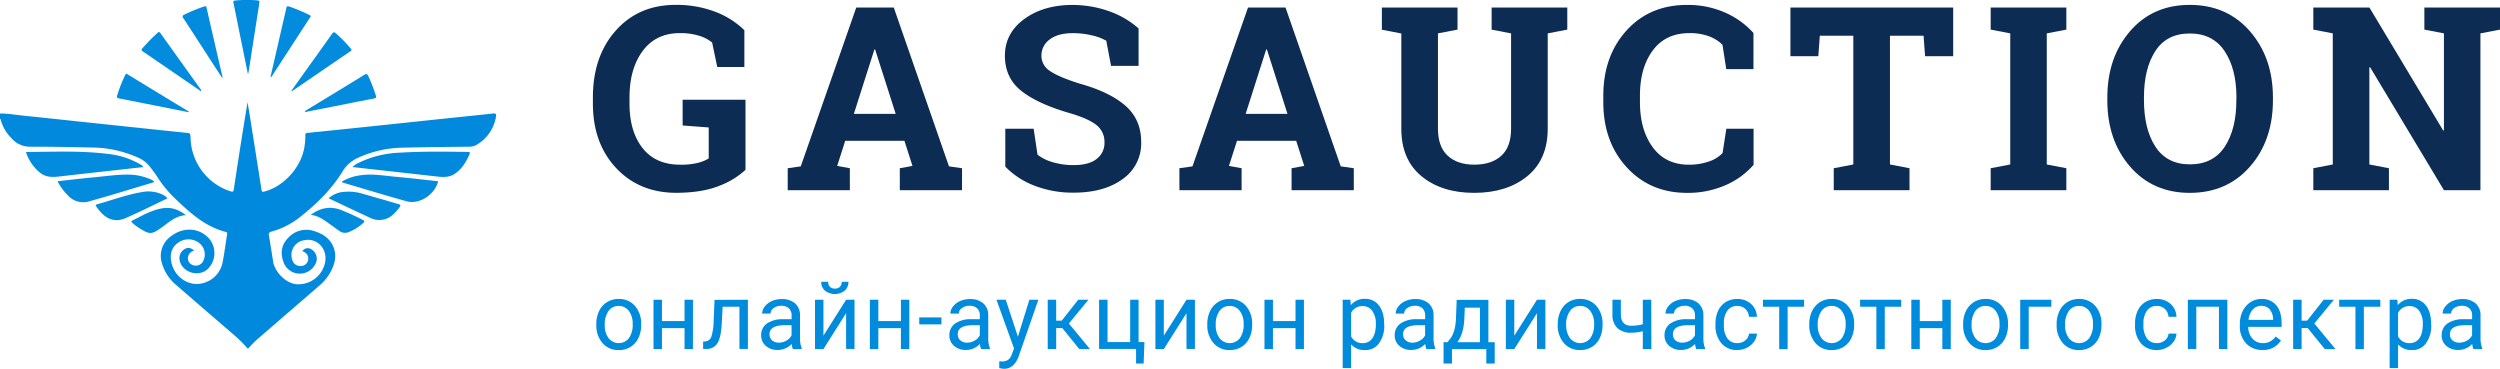 <svg xmlns="http://www.w3.org/2000/svg" width="1075.9" height="158.77" viewBox="0 0 1075.9 158.77">
  <defs>
    <style>
      .cls-1 {
        fill: #0d2c54;
      }

      .cls-2 {
        fill: #008bdc;
      }

      .cls-3 {
        fill: #018add;
      }

      .cls-4 {
        fill: #038bde;
      }
    </style>
  </defs>
  <title>logo__gas-auc--dark_4</title>
  <g id="Слой_2" data-name="Слой 2">
    <g id="Слой_1-2" data-name="Слой 1">
      <g>
        <path class="cls-1" d="M320.83,73.1a35,35,0,0,1-11.18,6.83q-7.34,3-18.57,3.05-15.93,0-25.92-10.66t-10-27.73v-2.7q0-17.66,9.85-28.73T290.76,2.1A46.6,46.6,0,0,1,307.63,5a36.39,36.39,0,0,1,12.72,8V28.83H308.68L306.47,18.3a16.16,16.16,0,0,0-5.7-2.94,27.24,27.24,0,0,0-8.13-1.11q-10.31,0-16,7.61t-5.72,19.92v2.81q0,12,5.62,19.14t16.2,7.15a29.84,29.84,0,0,0,7.69-.81A16.91,16.91,0,0,0,305,68.19V54.85L293.78,54V42.92h27.05Z"/>
        <path class="cls-1" d="M339,72.4l5.62-.81L368.5,3.24h16.14L408.4,71.59l5.62.81v9.45H387.24V72.4l5.45-1-3.46-10.8H363.75l-3.46,10.8,5.45,1v9.45H339ZM367.47,49h18l-8.85-27.7h-.32Z"/>
        <path class="cls-1" d="M490,28.34H478.15l-2.05-10.8a20.91,20.91,0,0,0-6-2.27,34.86,34.86,0,0,0-8.37-1q-6.48,0-10,2.73a8.5,8.5,0,0,0-3.54,7,7.71,7.71,0,0,0,3.7,6.56q3.7,2.57,12.77,5.43,13,3.62,19.74,9.56t6.72,15.6a18.66,18.66,0,0,1-8,15.93q-8,5.83-21.06,5.83a45.65,45.65,0,0,1-16.87-3,34.73,34.73,0,0,1-12.55-8.21V55.39h12.2l1.67,11.18A19.08,19.08,0,0,0,453,69.78a30.51,30.51,0,0,0,9.1,1.27q6.48,0,9.85-2.65a8.53,8.53,0,0,0,3.37-7.07A9.13,9.13,0,0,0,472.08,54q-3.21-2.75-11.26-5.18-14-4-21.17-9.61T432.47,24q0-9.56,8.1-15.63t20.36-6.24a47.35,47.35,0,0,1,16.52,2.75A38.14,38.14,0,0,1,490,12.25Z"/>
        <path class="cls-1" d="M507.57,72.4l5.62-.81L537.1,3.24h16.14L577,71.59l5.62.81v9.45H555.84V72.4l5.45-1-3.46-10.8H532.35l-3.46,10.8,5.45,1v9.45H507.57ZM536.08,49h18l-8.85-27.7h-.32Z"/>
        <path class="cls-1" d="M627.26,3.24v9.5l-8.42,1.62v41q0,7.77,4.18,11.64t11.47,3.86q7.4,0,11.61-3.83t4.21-11.66v-41l-8.37-1.62V3.24h32.56v9.5l-8.42,1.62v41q0,13.23-8.72,20.41T634.5,83q-14.09,0-22.76-7.18t-8.67-20.41v-41l-8.37-1.62V3.24h32.56Z"/>
        <path class="cls-1" d="M754.62,29.75H742.91l-1.62-10.48a16.44,16.44,0,0,0-5.86-3.67,23.38,23.38,0,0,0-8.34-1.35q-10.26,0-15.79,7.45t-5.53,19.44v2.75q0,12,5.51,19.49t15.55,7.5a25.6,25.6,0,0,0,8.5-1.35,14.18,14.18,0,0,0,6-3.67l1.62-10.47h11.72V70.94a33.8,33.8,0,0,1-12.12,8.77A40.28,40.28,0,0,1,726,83q-15.82,0-25.92-11T690,43.89V41.25q0-17.12,10-28.13t26-11a39.53,39.53,0,0,1,16.47,3.32,35.32,35.32,0,0,1,12.15,8.77Z"/>
        <path class="cls-1" d="M840.57,3.24V24.18H828.48l-.65-8.8H813.36v55.4l8.42,1.62v9.45H789.17V72.4l8.42-1.62V15.38H783.18l-.65,8.8h-12V3.24Z"/>
        <path class="cls-1" d="M856.71,12.74V3.24h32.56v9.5l-8.42,1.62V70.78l8.42,1.62v9.45H856.71V72.4l8.42-1.62V14.36Z"/>
        <path class="cls-1" d="M978.18,43.14q0,17.28-9.88,28.56T942.44,83q-15.93,0-25.73-11.29t-9.8-28.56V41.95q0-17.17,9.77-28.51T942.38,2.1q16,0,25.89,11.34t9.91,28.51Zm-15.71-1.3q0-12.2-5.08-19.82t-15-7.61q-9.93,0-14.82,7.56t-4.89,19.87v1.3q0,12.42,4.94,20t14.82,7.59q10,0,15-7.59t5-20Z"/>
        <path class="cls-1" d="M1075.9,3.24v9.5l-8.42,1.62V81.85h-15.71L1020,28.94l-.32.05V70.78l8.42,1.62v9.45H995.56V72.4l8.37-1.62V14.36l-8.37-1.62V3.24h24.14l31.75,52.91.32-.05V14.36l-8.42-1.62V3.24h32.56Z"/>
      </g>
      <g>
        <path class="cls-2" d="M256.63,139.44a12.52,12.52,0,0,1,1.22-5.6,9.13,9.13,0,0,1,3.41-3.83,9.27,9.27,0,0,1,5-1.35,8.93,8.93,0,0,1,7,3,11.52,11.52,0,0,1,2.67,8v.25a12.61,12.61,0,0,1-1.18,5.55,9,9,0,0,1-3.38,3.83,9.37,9.37,0,0,1-5.06,1.37,8.9,8.9,0,0,1-7-3,11.46,11.46,0,0,1-2.67-7.92Zm3.64.43a9,9,0,0,0,1.63,5.65,5.54,5.54,0,0,0,8.76,0,9.9,9.9,0,0,0,1.62-6.06,9,9,0,0,0-1.65-5.64,5.26,5.26,0,0,0-4.39-2.16,5.2,5.2,0,0,0-4.32,2.13A9.83,9.83,0,0,0,260.27,139.87Z"/>
        <path class="cls-2" d="M298.21,150.22H294.6v-9h-9.72v9h-3.64V129h3.64v9.18h9.72V129h3.62Z"/>
        <path class="cls-2" d="M321.86,129v21.17h-3.64V132H311l-.43,7.92q-.35,5.46-1.83,7.81a5.34,5.34,0,0,1-4.69,2.45h-1.45V147l1-.08a3,3,0,0,0,2.52-2,22.93,22.93,0,0,0,1-6.81l.39-9.06Z"/>
        <path class="cls-2" d="M341.22,150.22a7.57,7.57,0,0,1-.51-2.23,8.08,8.08,0,0,1-6,2.62,7.47,7.47,0,0,1-5.14-1.77,5.73,5.73,0,0,1-2-4.49,6,6,0,0,1,2.51-5.14,11.86,11.86,0,0,1,7.07-1.83h3.52v-1.66a4.07,4.07,0,0,0-1.13-3,4.56,4.56,0,0,0-3.35-1.12,5.27,5.27,0,0,0-3.25,1,2.88,2.88,0,0,0-1.31,2.37H328a5,5,0,0,1,1.13-3.06,7.66,7.66,0,0,1,3.05-2.34,10.27,10.27,0,0,1,4.24-.86,8.37,8.37,0,0,1,5.73,1.83,6.6,6.6,0,0,1,2.15,5v9.74a11.9,11.9,0,0,0,.74,4.64v.31Zm-6-2.76a6.36,6.36,0,0,0,3.23-.88,5.33,5.33,0,0,0,2.21-2.29v-4.34h-2.84q-6.65,0-6.65,3.89a3.3,3.3,0,0,0,1.13,2.66A4.36,4.36,0,0,0,335.22,147.46Z"/>
        <path class="cls-2" d="M364.13,129h3.62v21.17h-3.62V134.78l-9.76,15.44h-3.62V129h3.62v15.46Zm1-7.73a4.87,4.87,0,0,1-1.61,3.82,6.93,6.93,0,0,1-8.48,0,4.87,4.87,0,0,1-1.62-3.81h3a3,3,0,0,0,.74,2.14,2.88,2.88,0,0,0,2.17.77,2.92,2.92,0,0,0,2.14-.76,2.89,2.89,0,0,0,.77-2.15Z"/>
        <path class="cls-2" d="M391.33,150.22h-3.62v-9H378v9h-3.64V129H378v9.18h9.72V129h3.62Z"/>
        <path class="cls-2" d="M405.16,139.6h-9.55v-3h9.55Z"/>
        <path class="cls-2" d="M422.23,150.22a7.57,7.57,0,0,1-.51-2.23,8.08,8.08,0,0,1-6,2.62,7.47,7.47,0,0,1-5.14-1.77,5.73,5.73,0,0,1-2-4.49,6,6,0,0,1,2.51-5.14,11.86,11.86,0,0,1,7.07-1.83h3.52v-1.66a4.07,4.07,0,0,0-1.13-3,4.56,4.56,0,0,0-3.35-1.12,5.27,5.27,0,0,0-3.25,1,2.88,2.88,0,0,0-1.31,2.37H409a5,5,0,0,1,1.13-3.06,7.66,7.66,0,0,1,3.05-2.34,10.27,10.27,0,0,1,4.24-.86,8.37,8.37,0,0,1,5.73,1.83,6.6,6.6,0,0,1,2.15,5v9.74a11.9,11.9,0,0,0,.74,4.64v.31Zm-6-2.76a6.36,6.36,0,0,0,3.23-.88,5.33,5.33,0,0,0,2.21-2.29v-4.34h-2.84q-6.65,0-6.65,3.89a3.3,3.3,0,0,0,1.13,2.66A4.36,4.36,0,0,0,416.23,147.46Z"/>
        <path class="cls-2" d="M438.07,144.92,443,129h3.87l-8.51,24.44q-2,5.28-6.28,5.28l-.69-.06-1.35-.25v-2.93l1,.08a4.81,4.81,0,0,0,2.87-.74,5.38,5.38,0,0,0,1.69-2.72l.8-2.15L428.84,129h4Z"/>
        <path class="cls-2" d="M457.18,141.2h-2.64v9H450.9V129h3.64v9h2.37l7.12-9h4.38L460,139.22l9.08,11h-4.6Z"/>
        <path class="cls-2" d="M473,129h3.64v18.22h9.74V129H490v18.22h2.52l-.35,9.23h-3.25v-6.28H473Z"/>
        <path class="cls-2" d="M510.62,129h3.62v21.17h-3.62V134.78l-9.76,15.44h-3.62V129h3.62v15.46Z"/>
        <path class="cls-2" d="M519.57,139.44a12.52,12.52,0,0,1,1.22-5.6A9.13,9.13,0,0,1,524.2,130a9.27,9.27,0,0,1,5-1.35,8.93,8.93,0,0,1,7,3,11.52,11.52,0,0,1,2.67,8v.25a12.61,12.61,0,0,1-1.18,5.55,9,9,0,0,1-3.38,3.83,9.37,9.37,0,0,1-5.06,1.37,8.9,8.9,0,0,1-7-3,11.46,11.46,0,0,1-2.67-7.92Zm3.64.43a9,9,0,0,0,1.63,5.65,5.54,5.54,0,0,0,8.76,0,9.9,9.9,0,0,0,1.62-6.06,9,9,0,0,0-1.65-5.64,5.26,5.26,0,0,0-4.39-2.16,5.2,5.2,0,0,0-4.32,2.13A9.83,9.83,0,0,0,523.21,139.87Z"/>
        <path class="cls-2" d="M561.16,150.22h-3.62v-9h-9.72v9h-3.64V129h3.64v9.18h9.72V129h3.62Z"/>
        <path class="cls-2" d="M595.73,139.87a12.67,12.67,0,0,1-2.21,7.79,7.09,7.09,0,0,1-6,3,7.76,7.76,0,0,1-6.06-2.45v10.19h-3.62V129h3.31l.18,2.35a7.46,7.46,0,0,1,6.14-2.74,7.22,7.22,0,0,1,6,2.88q2.22,2.88,2.22,8Zm-3.62-.41a9.35,9.35,0,0,0-1.53-5.66,4.92,4.92,0,0,0-4.19-2.07,5.32,5.32,0,0,0-4.93,2.92v10.12a5.33,5.33,0,0,0,5,2.9,4.89,4.89,0,0,0,4.14-2.06Q592.11,143.53,592.12,139.46Z"/>
        <path class="cls-2" d="M613.88,150.22a7.57,7.57,0,0,1-.51-2.23,8.08,8.08,0,0,1-6,2.62,7.47,7.47,0,0,1-5.14-1.77,5.73,5.73,0,0,1-2-4.49,6,6,0,0,1,2.51-5.14,11.86,11.86,0,0,1,7.07-1.83h3.52v-1.66a4.07,4.07,0,0,0-1.13-3,4.56,4.56,0,0,0-3.35-1.12,5.27,5.27,0,0,0-3.25,1,2.88,2.88,0,0,0-1.31,2.37h-3.64a5,5,0,0,1,1.13-3.06,7.66,7.66,0,0,1,3.05-2.34,10.27,10.27,0,0,1,4.24-.86,8.37,8.37,0,0,1,5.73,1.83,6.6,6.6,0,0,1,2.15,5v9.74a11.9,11.9,0,0,0,.74,4.64v.31Zm-6-2.76a6.36,6.36,0,0,0,3.23-.88,5.33,5.33,0,0,0,2.21-2.29v-4.34h-2.84q-6.65,0-6.65,3.89A3.3,3.3,0,0,0,605,146.5,4.36,4.36,0,0,0,607.88,147.46Z"/>
        <path class="cls-2" d="M622.91,147.27l1.25-1.55q2.11-2.74,2.41-8.22l.33-8.45h13.64v18.22h2.72v9.18h-3.62v-6.22H624.87v6.22h-3.62l0-9.18Zm4.28,0h9.72V132.4h-6.52l-.21,5Q629.86,143.76,627.2,147.27Z"/>
        <path class="cls-2" d="M661.45,129h3.62v21.17h-3.62V134.78l-9.76,15.44h-3.62V129h3.62v15.46Z"/>
        <path class="cls-2" d="M670.4,139.44a12.52,12.52,0,0,1,1.22-5.6A9.13,9.13,0,0,1,675,130a9.27,9.27,0,0,1,5-1.35,8.93,8.93,0,0,1,7,3,11.52,11.52,0,0,1,2.67,8v.25a12.61,12.61,0,0,1-1.18,5.55,9,9,0,0,1-3.38,3.83,9.37,9.37,0,0,1-5.06,1.37,8.9,8.9,0,0,1-7-3,11.46,11.46,0,0,1-2.67-7.92Zm3.64.43a9,9,0,0,0,1.63,5.65,5.54,5.54,0,0,0,8.76,0,9.9,9.9,0,0,0,1.62-6.06,9,9,0,0,0-1.65-5.64,5.26,5.26,0,0,0-4.39-2.16,5.2,5.2,0,0,0-4.32,2.13A9.83,9.83,0,0,0,674,139.87Z"/>
        <path class="cls-2" d="M710.68,150.22H707v-7.67a19.17,19.17,0,0,1-4.89.63,8.32,8.32,0,0,1-6.06-2,7.85,7.85,0,0,1-2.12-5.79V129h3.62v6.44q.1,4.74,4.56,4.74a19.21,19.21,0,0,0,4.89-.63V129h3.64Z"/>
        <path class="cls-2" d="M730,150.22a7.57,7.57,0,0,1-.51-2.23,8.08,8.08,0,0,1-6,2.62,7.47,7.47,0,0,1-5.14-1.77,5.73,5.73,0,0,1-2-4.49,6,6,0,0,1,2.51-5.14,11.86,11.86,0,0,1,7.07-1.83h3.52v-1.66a4.07,4.07,0,0,0-1.13-3,4.56,4.56,0,0,0-3.35-1.12,5.27,5.27,0,0,0-3.25,1,2.88,2.88,0,0,0-1.31,2.37h-3.64a5,5,0,0,1,1.13-3.06,7.66,7.66,0,0,1,3.05-2.34,10.27,10.27,0,0,1,4.24-.86,8.37,8.37,0,0,1,5.73,1.83,6.6,6.6,0,0,1,2.15,5v9.74a11.9,11.9,0,0,0,.74,4.64v.31Zm-6-2.76a6.36,6.36,0,0,0,3.23-.88,5.33,5.33,0,0,0,2.21-2.29v-4.34h-2.84q-6.65,0-6.65,3.89a3.3,3.3,0,0,0,1.13,2.66A4.36,4.36,0,0,0,724,147.46Z"/>
        <path class="cls-2" d="M747.72,147.66a5.21,5.21,0,0,0,3.38-1.17,4.13,4.13,0,0,0,1.6-2.93h3.42a6.57,6.57,0,0,1-1.25,3.46,8.25,8.25,0,0,1-3.08,2.62,8.89,8.89,0,0,1-4.08,1,8.72,8.72,0,0,1-6.88-2.89,11.49,11.49,0,0,1-2.55-7.89v-.61a12.76,12.76,0,0,1,1.13-5.5,8.65,8.65,0,0,1,3.26-3.74,9.25,9.25,0,0,1,5-1.33,8.49,8.49,0,0,1,5.92,2.13,7.63,7.63,0,0,1,2.51,5.54h-3.42a5,5,0,0,0-1.55-3.37,4.84,4.84,0,0,0-3.45-1.32,5.06,5.06,0,0,0-4.27,2,9.32,9.32,0,0,0-1.52,5.74V140a9.14,9.14,0,0,0,1.51,5.63A5.09,5.09,0,0,0,747.72,147.66Z"/>
        <path class="cls-2" d="M776.42,132h-7.1v18.24H765.7V132h-7V129h17.69Z"/>
        <path class="cls-2" d="M778.64,139.44a12.52,12.52,0,0,1,1.22-5.6,9.13,9.13,0,0,1,3.41-3.83,9.27,9.27,0,0,1,5-1.35,8.93,8.93,0,0,1,7,3,11.52,11.52,0,0,1,2.67,8v.25a12.61,12.61,0,0,1-1.18,5.55,9,9,0,0,1-3.38,3.83,9.37,9.37,0,0,1-5.06,1.37,8.9,8.9,0,0,1-7-3,11.46,11.46,0,0,1-2.67-7.92Zm3.64.43a9,9,0,0,0,1.63,5.65,5.54,5.54,0,0,0,8.76,0,9.9,9.9,0,0,0,1.62-6.06,9,9,0,0,0-1.65-5.64,5.26,5.26,0,0,0-4.39-2.16,5.2,5.2,0,0,0-4.32,2.13A9.83,9.83,0,0,0,782.28,139.87Z"/>
        <path class="cls-2" d="M818.23,132h-7.1v18.24h-3.62V132h-7V129h17.69Z"/>
        <path class="cls-2" d="M839.53,150.22h-3.62v-9h-9.72v9h-3.64V129h3.64v9.18h9.72V129h3.62Z"/>
        <path class="cls-2" d="M844.86,139.44a12.52,12.52,0,0,1,1.22-5.6,9.13,9.13,0,0,1,3.41-3.83,9.27,9.27,0,0,1,5-1.35,8.93,8.93,0,0,1,7,3,11.52,11.52,0,0,1,2.67,8v.25a12.61,12.61,0,0,1-1.18,5.55,9,9,0,0,1-3.38,3.83,9.37,9.37,0,0,1-5.06,1.37,8.9,8.9,0,0,1-7-3,11.46,11.46,0,0,1-2.67-7.92Zm3.64.43a9,9,0,0,0,1.63,5.65,5.54,5.54,0,0,0,8.76,0,9.9,9.9,0,0,0,1.62-6.06,9,9,0,0,0-1.65-5.64,5.26,5.26,0,0,0-4.39-2.16,5.2,5.2,0,0,0-4.32,2.13A9.83,9.83,0,0,0,848.5,139.87Z"/>
        <path class="cls-2" d="M882.83,132h-9.76v18.18h-3.64V129h13.4Z"/>
        <path class="cls-2" d="M885.09,139.44a12.52,12.52,0,0,1,1.22-5.6,9.13,9.13,0,0,1,3.41-3.83,9.27,9.27,0,0,1,5-1.35,8.93,8.93,0,0,1,7,3,11.52,11.52,0,0,1,2.67,8v.25a12.61,12.61,0,0,1-1.18,5.55,9,9,0,0,1-3.38,3.83,9.37,9.37,0,0,1-5.06,1.37,8.9,8.9,0,0,1-7-3,11.46,11.46,0,0,1-2.67-7.92Zm3.64.43a9,9,0,0,0,1.63,5.65,5.54,5.54,0,0,0,8.76,0,9.9,9.9,0,0,0,1.62-6.06,9,9,0,0,0-1.65-5.64,5.26,5.26,0,0,0-4.39-2.16,5.2,5.2,0,0,0-4.32,2.13A9.83,9.83,0,0,0,888.73,139.87Z"/>
        <path class="cls-2" d="M928.28,147.66a5.21,5.21,0,0,0,3.38-1.17,4.13,4.13,0,0,0,1.6-2.93h3.42a6.57,6.57,0,0,1-1.25,3.46,8.25,8.25,0,0,1-3.08,2.62,8.89,8.89,0,0,1-4.08,1,8.72,8.72,0,0,1-6.88-2.89,11.49,11.49,0,0,1-2.55-7.89v-.61a12.76,12.76,0,0,1,1.13-5.5,8.65,8.65,0,0,1,3.26-3.74,9.25,9.25,0,0,1,5-1.33,8.49,8.49,0,0,1,5.92,2.13,7.63,7.63,0,0,1,2.51,5.54h-3.42a5,5,0,0,0-1.55-3.37,4.84,4.84,0,0,0-3.45-1.32,5.06,5.06,0,0,0-4.27,2,9.32,9.32,0,0,0-1.52,5.74V140a9.14,9.14,0,0,0,1.51,5.63A5.09,5.09,0,0,0,928.28,147.66Z"/>
        <path class="cls-2" d="M958.56,150.22h-3.62V132H945.2v18.18h-3.64V129h17Z"/>
        <path class="cls-2" d="M973.64,150.61a9.25,9.25,0,0,1-7-2.83,10.5,10.5,0,0,1-2.7-7.56v-.67a12.71,12.71,0,0,1,1.2-5.62,9.4,9.4,0,0,1,3.37-3.87,8.47,8.47,0,0,1,4.69-1.4,7.93,7.93,0,0,1,6.42,2.72q2.29,2.72,2.29,7.79v1.51H967.55a7.53,7.53,0,0,0,1.83,5.06,5.75,5.75,0,0,0,4.45,1.93,6.31,6.31,0,0,0,3.25-.78,8.15,8.15,0,0,0,2.33-2.07l2.21,1.72A8.89,8.89,0,0,1,973.64,150.61Zm-.45-19a4.83,4.83,0,0,0-3.68,1.59,7.75,7.75,0,0,0-1.84,4.47h10.6v-.27a6.9,6.9,0,0,0-1.49-4.28A4.55,4.55,0,0,0,973.19,131.63Z"/>
        <path class="cls-2" d="M993.16,141.2h-2.64v9h-3.64V129h3.64v9h2.37l7.12-9h4.38L996,139.22l9.08,11h-4.6Z"/>
        <path class="cls-2" d="M1024.41,132h-7.1v18.24h-3.62V132h-7V129h17.69Z"/>
        <path class="cls-2" d="M1046.3,139.87a12.67,12.67,0,0,1-2.21,7.79,7.09,7.09,0,0,1-6,3,7.76,7.76,0,0,1-6.06-2.45v10.19h-3.62V129h3.31l.18,2.35a7.46,7.46,0,0,1,6.14-2.74,7.22,7.22,0,0,1,6,2.88q2.22,2.88,2.22,8Zm-3.62-.41a9.35,9.35,0,0,0-1.53-5.66,4.92,4.92,0,0,0-4.19-2.07,5.32,5.32,0,0,0-4.93,2.92v10.12a5.33,5.33,0,0,0,5,2.9,4.89,4.89,0,0,0,4.14-2.06Q1042.68,143.53,1042.68,139.46Z"/>
        <path class="cls-2" d="M1064.45,150.22a7.57,7.57,0,0,1-.51-2.23,8.08,8.08,0,0,1-6,2.62,7.47,7.47,0,0,1-5.14-1.77,5.73,5.73,0,0,1-2-4.49,6,6,0,0,1,2.51-5.14,11.86,11.86,0,0,1,7.07-1.83h3.52v-1.66a4.07,4.07,0,0,0-1.13-3,4.56,4.56,0,0,0-3.35-1.12,5.27,5.27,0,0,0-3.25,1,2.88,2.88,0,0,0-1.31,2.37h-3.64a5,5,0,0,1,1.13-3.06,7.66,7.66,0,0,1,3.05-2.34,10.27,10.27,0,0,1,4.24-.86,8.37,8.37,0,0,1,5.73,1.83,6.6,6.6,0,0,1,2.15,5v9.74a11.9,11.9,0,0,0,.74,4.64v.31Zm-6-2.76a6.36,6.36,0,0,0,3.23-.88,5.33,5.33,0,0,0,2.21-2.29v-4.34H1061q-6.65,0-6.65,3.89a3.3,3.3,0,0,0,1.13,2.66A4.36,4.36,0,0,0,1058.44,147.46Z"/>
      </g>
      <g>
        <path class="cls-3" d="M106.57,150a56.35,56.35,0,0,0-7-6.82c-8-6.91-16-13.79-24-20.75a18.72,18.72,0,0,1-5.83-9,10.3,10.3,0,0,1,4-11.86c4.56-3.47,10.31-3.66,14.57-.44a9.61,9.61,0,0,1,.7,15c-4.14,3.19-10.66.91-11.72-4.12a4.58,4.58,0,0,1,2.1-4.78c1.43-.86,2.61-.7,4.2.61a3.5,3.5,0,0,0-2.67,2.65,3.12,3.12,0,0,0,2,3.57,3.57,3.57,0,0,0,4.29-1.29,6.25,6.25,0,0,0-1.94-8.52,7.6,7.6,0,0,0-8.49.11c-3,2-3.7,5.07-3.08,8.3,1.3,6.86,8.11,11.14,14.3,9a11.42,11.42,0,0,0,7.84-9c.76-3.87,1.24-7.79,1.87-11.68.09-.57.13-1-.58-1.18-8.9-2.29-15.4-8.24-21.77-14.35a50.26,50.26,0,0,1-7.84-9.6,48.45,48.45,0,0,0-3.61-4.78c-2-2.41-4.77-3.44-7.51-4.47a49.29,49.29,0,0,0-16.59-3.12c-8.95-.16-17.89-.37-26.84-.34a10.42,10.42,0,0,1-8-3.63A17.75,17.75,0,0,1,.43,52c-.08-.29,0-.69-.43-.84V48.85c3.62,0,7.19.64,10.78,1,7.67.77,15.33,1.61,23,2.43L59.59,55c6.72.71,13.43,1.43,20.15,2.11,2.21.22,2.21.17,2.27,2.42A24.83,24.83,0,0,0,99.17,82.33c.93.28,1.28.29,1.45-.84,1.88-12.5,3.83-25,5.92-37.5.47,2.9,1,5.79,1.42,8.69q2.31,14.51,4.58,29c.14.87.44,1,1.21.76,8.77-2.28,16.41-11.12,17.39-20.13a24.2,24.2,0,0,0,.26-4.12c0-.74.23-1,1-1q14-1.42,28-2.89l31.36-3.31c6.81-.72,13.63-1.39,20.44-2.14,1.14-.13,1.46.22,1.27,1.28a17.2,17.2,0,0,1-8.59,12.32,6.09,6.09,0,0,1-3,.69c-9.42.11-18.85.18-28.27.41A47.94,47.94,0,0,0,153,68.41a15.23,15.23,0,0,0-5.89,5.89C142.32,81.9,136,88,129,93.49a34.19,34.19,0,0,1-12.12,6.16c-1.07.29-1.32.73-1.14,1.77.65,3.75,1.22,7.51,1.82,11.26.67,4.21,5.53,9.6,10.64,9.67a11.74,11.74,0,0,0,11.53-8.66c1.71-6.18-3-11.55-8.94-10.29a6.4,6.4,0,0,0-4.93,8.66,3.49,3.49,0,0,0,3.22,2.43,3.23,3.23,0,0,0,2.81-5.31,5,5,0,0,0-1.78-1.12,2.8,2.8,0,0,1,4-.69,4.69,4.69,0,0,1,1.7,6.12,7.57,7.57,0,0,1-7.61,4.23,7.4,7.4,0,0,1-6.22-5c-1.45-4-.81-7.54,2.18-10.51a10.54,10.54,0,0,1,11.17-2.72c4.1,1.28,7.32,3.64,8.56,8,.95,3.33,0,6.4-1.51,9.33a20.25,20.25,0,0,1-4.7,5.88l-26.46,22.89a47.61,47.61,0,0,0-4.32,4.33Z"/>
        <path class="cls-3" d="M151.71,71.88a10.19,10.19,0,0,1,2.83-1.9,44.29,44.29,0,0,1,17.6-4.28c9.7-.59,19.41-.46,29.11-.31,1,0,1.15.2.75,1.11-1.43,3.27-3.24,6.24-6.28,8.3-2.53,1.71-5.32,1.43-8.13,1.11q-15.09-1.7-30.19-3.37Z"/>
        <path class="cls-4" d="M147.05,78.21a20.48,20.48,0,0,1,8.3-2.8c4.82-.7,9.58.16,14.35.6,6.29.58,12.57,1.3,18.87,2-1.39,5.75-8.1,10.12-13.57,8.61-9.24-2.56-18.41-5.37-27.6-8.08C147.33,78.48,147.27,78.4,147.05,78.21Z"/>
        <path class="cls-4" d="M141.42,85.33A10.91,10.91,0,0,1,148,82.58a20.89,20.89,0,0,1,7.77.72c5.21,1.47,10.39,3,15.6,4.51,1.06.3,1.19.64.53,1.49-2.09,2.68-4.31,5.1-8,5.34a8.51,8.51,0,0,1-4.17-.7C153.65,91.14,147.66,88.28,141.42,85.33Z"/>
        <path class="cls-4" d="M106.72,32c-1.34-6.59-2.61-12.82-3.87-19.05-.79-3.91-1.56-7.82-2.38-11.72-.14-.69,0-.9.68-1a49.94,49.94,0,0,1,9.68-.05c.8.08.9.35.79,1.06q-2.3,14.63-4.56,29.27C107,30.92,106.9,31.28,106.72,32Z"/>
        <path class="cls-4" d="M131.18,47.83c8.53-5.19,17.06-10.35,25.55-15.58,1-.62,1.36-.46,1.8.57a65.36,65.36,0,0,1,3.2,8.21c.25.9.15,1.18-.83,1.37-8,1.54-16,3.15-24,4.73-1.68.33-3.36.61-5,1A.53.53,0,0,1,131.18,47.83Z"/>
        <path class="cls-4" d="M81.29,48.31l-8.77-1.74c-7.07-1.41-14.14-2.84-21.22-4.2-1-.19-1.08-.48-.84-1.39a58.48,58.48,0,0,1,3.38-8.6c.21-.47.35-.85,1-.44Q68,40,81.23,48S81.25,48.13,81.29,48.31Z"/>
        <path class="cls-4" d="M95.71,33.69,90.6,25.84c-3.88-6-7.74-12-11.65-17.93-.54-.83-.55-1.2.43-1.64A65.91,65.91,0,0,1,87.8,2.81c.56-.16.9-.34,1.09.49q3.37,14.78,6.81,29.55A6.07,6.07,0,0,1,95.71,33.69Z"/>
        <path class="cls-4" d="M116.41,33.09q3.42-14.85,6.83-29.67c.16-.7.4-.86,1.15-.63a73.59,73.59,0,0,1,8.67,3.61c1.12.51.45,1,.12,1.5l-14,21.54c-.65,1-1.29,2-1.94,3C117.08,32.73,117,33.16,116.41,33.09Z"/>
        <path class="cls-4" d="M86.5,39.29,66.24,25.4c-1.57-1.08-3.13-2.17-4.71-3.22-.62-.41-.86-.69-.25-1.39a82.35,82.35,0,0,1,6.49-6.62c.57-.52.85-.5,1.29.13q8.58,12,17.19,24A1,1,0,0,1,86.5,39.29Z"/>
        <path class="cls-4" d="M125.28,39.21l5.55-7.75c4-5.6,8.05-11.19,12-16.83.7-1,1.08-.9,1.88-.15a63.06,63.06,0,0,1,6.17,6.33c.35.43.67.72,0,1.2Q138.44,30.49,126,39A3.64,3.64,0,0,1,125.28,39.21Z"/>
        <path class="cls-4" d="M133.77,92.47c3.94-3,8.23-3.86,12.87-2.15a93.54,93.54,0,0,1,9.57,4.38c.77.39.74.67.17,1.2a20.13,20.13,0,0,1-6.62,4.09,4.07,4.07,0,0,1-3.9-.73c-1.41-1-2.79-2-4.18-3C139.29,94.56,136.9,92.81,133.77,92.47Z"/>
        <path class="cls-4" d="M11.17,65.41c12-.07,23.82-.64,35.56.87a34.78,34.78,0,0,1,13.59,4.43,2.71,2.71,0,0,1,1.35,1.19l-11,1.23c-8.17.91-16.35,1.8-24.51,2.75-3.07.36-6.1.62-8.75-1.41A18.94,18.94,0,0,1,11.17,65.41Z"/>
        <path class="cls-4" d="M24.77,78c5.4-.59,10.63-1.23,15.87-1.71,4.83-.45,9.64-1.2,14.5-1.14a23.56,23.56,0,0,1,9.43,1.94,4.12,4.12,0,0,1,1.83,1.15,5.46,5.46,0,0,1-1.86.68c-8.64,2.58-17.26,5.26-26,7.68a8.83,8.83,0,0,1-9.37-2.56A23.86,23.86,0,0,1,24.77,78Z"/>
        <path class="cls-4" d="M72.06,85.37c-6,2.87-11.9,5.82-17.9,8.45-5.53,2.43-9.56-.24-12.76-5-.33-.48-.25-.71.35-.88,6.49-1.8,12.83-4.21,19.5-5.3a14,14,0,0,1,8.65,1.09A5.52,5.52,0,0,1,72.06,85.37Z"/>
        <path class="cls-4" d="M80,92.59c-4.3.29-7,2.84-10,5-4.9,3.49-5.43,3.53-10.51.28a14.51,14.51,0,0,1-2.56-2c-.33-.33-.62-.63,0-.95,4.14-2,8.11-4.46,12.72-5.23C73.35,89,76.71,90,80,92.59Z"/>
      </g>
    </g>
  </g>
</svg>
